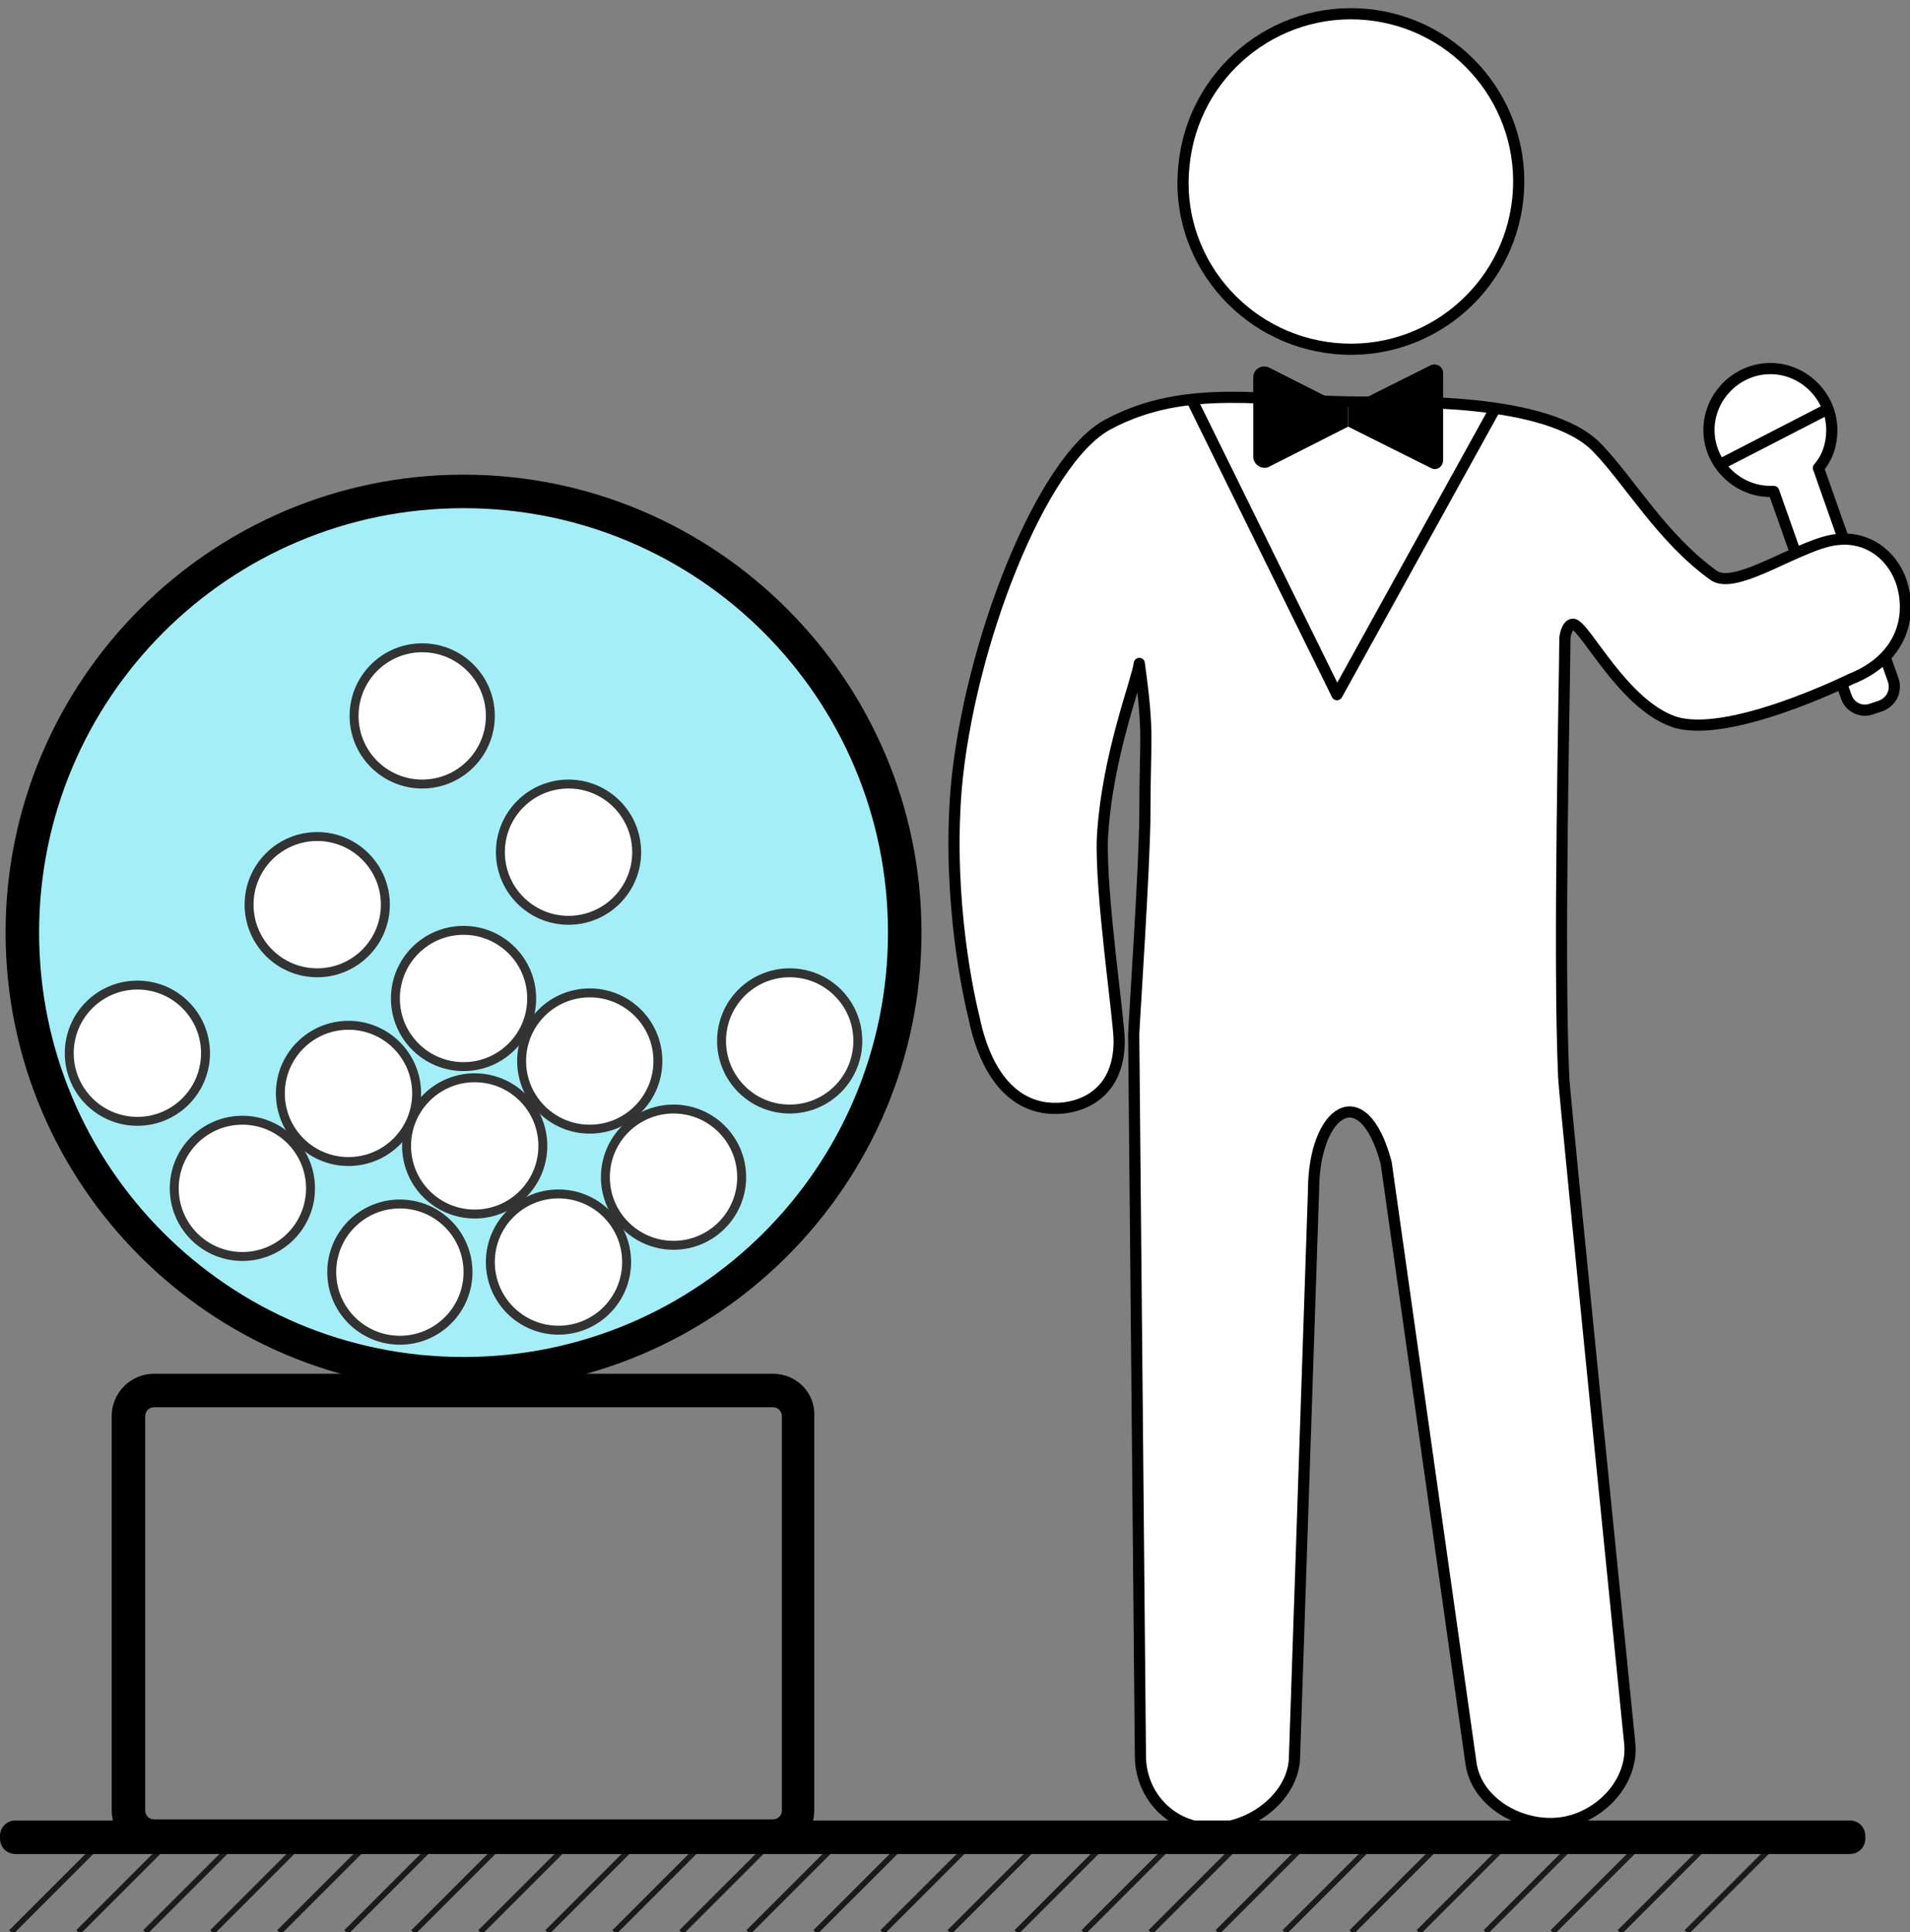 <?xml version="1.0" encoding="utf-8"?>
<!-- Generator: Adobe Illustrator 19.0.0, SVG Export Plug-In . SVG Version: 6.00 Build 0)  -->
<svg version="1.1" id="Layer_1" xmlns="http://www.w3.org/2000/svg" xmlns:xlink="http://www.w3.org/1999/xlink" x="0px" y="0px"
	 viewBox="0 0 171 173" style="enable-background:new 0 0 171 173;" xml:space="preserve">
<rect x="0" y="0" width="171" height="173" fill="#808080" stroke="none"/>
<style type="text/css">
	.st0{fill:#A4EFF7;}
	.st1{fill:#FFFFFF;stroke:#000000;stroke-linejoin:round;stroke-miterlimit:10;}
	.st2{fill:#FFFFFF;stroke:#333333;stroke-width:0.8;stroke-miterlimit:10;}
	.st3{fill:none;stroke:#000000;stroke-linejoin:round;stroke-miterlimit:10;}
	.st4{fill:none;stroke:#1A1A1A;stroke-width:0.5;stroke-miterlimit:10;}
</style>
<circle id="XMLID_1_" class="st0" cx="41.5" cy="83.5" r="39.5"/>
<path id="XMLID_953_" class="st1" d="M169.5,60.9l-6.7-19c0.8-0.9,1.2-2.1,1.2-3.4c0-3-2.5-5.5-5.5-5.5s-5.5,2.5-5.5,5.5
	s2.5,5.5,5.5,5.5c0.1,0,0.2,0,0.3,0l6.5,18.4c0.3,0.9,1.3,1.4,2.2,1.1l0.9-0.3C169.4,62.8,169.8,61.8,169.5,60.9z"/>
<g id="XMLID_541_">
	<path id="XMLID_865_" class="st1" d="M119.5,31.2c8.3,0.8,15.6-5.3,16.4-13.5c0.8-8.3-5.3-15.6-13.5-16.4
		c-8.3-0.8-15.6,5.3-16.4,13.5C105.1,23,111.2,30.4,119.5,31.2z"/>
	<path id="XMLID_554_" class="st1" d="M153.4,51.5c-4.6-3.3-7.5-8.4-10.4-11.4c-4.4-4.6-17.8-4.1-21.1-4.1c-8.4,0-15.6-1.8-22.7,2
		c-6,3.2-12.5,19.9-13.6,32.7c-0.8,10.1,1.2,18.8,1.6,20.4c0.7,3.5,2.5,7.6,6.5,8.1c2.6,0.3,6.5-0.9,6.5-6c0-1.9-1.7-13.2-1.5-18.2
		c0.4-7.3,3.1-14,3.3-15.6c0.9,6.6,0.5,6.4,0.5,13.5c0,4.3-1,19.2-1,19.7l0.6,64.6c0,3.6,2.8,6.5,6.4,6.5s7.4-2.9,7.4-6.5l1.7-50.6
		c0-7.1,4.4-10.3,6.5-2.5l7.6,53.8c0.5,3.5,4.5,5.8,8.1,5.3c3.5-0.5,6.5-3.7,6.1-7.2c0,0-5.9-58.5-5.9-59.5
		c-0.5-10.7,0.1-35.8,0.1-39.2c0-0.6,0.3-1.5,0.8-1.4c1.1,0.3,4.4,7.1,8.9,8.7c4.8,1.7,15.9-3.8,15.9-3.8c3.8-1.5,5.3-4.5,4.8-7.6
		c-0.5-3.1-3-5.2-5.9-4.9C161.4,48.5,155.4,53,153.4,51.5z"/>
</g>
<g id="XMLID_1599_">
	<path id="XMLID_4_" d="M41.5,124.5c-22.6,0-41-18.4-41-41s18.4-41,41-41s41,18.4,41,41S64.1,124.5,41.5,124.5z M41.5,45.5
		c-21,0-38,17-38,38s17,38,38,38s38-17,38-38S62.5,45.5,41.5,45.5z"/>
</g>
<circle id="XMLID_1542_" class="st2" cx="42.5" cy="102.6" r="6.1"/>
<circle id="XMLID_1526_" class="st2" cx="35.8" cy="113.9" r="6.1"/>
<circle id="XMLID_1500_" class="st2" cx="52.8" cy="95" r="6.1"/>
<circle id="XMLID_578_" class="st2" cx="50.9" cy="76.3" r="6.1"/>
<circle id="XMLID_579_" class="st2" cx="28.4" cy="81" r="6.1"/>
<circle id="XMLID_638_" class="st2" cx="37.8" cy="64.1" r="6.1"/>
<circle id="XMLID_1489_" class="st2" cx="41.5" cy="89.4" r="6.1"/>
<circle id="XMLID_1467_" class="st2" cx="21.7" cy="106.4" r="6.1"/>
<circle id="XMLID_1384_" class="st2" cx="12.3" cy="94.3" r="6.1"/>
<circle id="XMLID_1369_" class="st2" cx="60.3" cy="105.4" r="6.1"/>
<circle id="XMLID_1242_" class="st2" cx="70.7" cy="93.2" r="6.1"/>
<circle id="XMLID_1067_" class="st2" cx="50" cy="113" r="6.1"/>
<circle id="XMLID_681_" class="st2" cx="31.2" cy="97.9" r="6.1"/>
<path id="XMLID_640_" d="M69.2,126c0.5,0,0.8,0.4,0.8,0.8v35.3c0,0.5-0.4,0.8-0.8,0.8H13.8c-0.5,0-0.8-0.4-0.8-0.8v-35.3
	c0-0.5,0.4-0.8,0.8-0.8H69.2 M69.2,123H13.8c-2.1,0-3.8,1.7-3.8,3.8v35.3c0,2.1,1.7,3.8,3.8,3.8h55.3c2.1,0,3.8-1.7,3.8-3.8v-35.3
	C73,124.7,71.3,123,69.2,123L69.2,123z"/>
<polyline id="XMLID_525_" class="st3" points="133.9,36.5 119.7,62.2 106.8,36 "/>
<path id="XMLID_544_" d="M120.7,38.2l7.4,3.7c0.5,0.3,1.1-0.1,1.1-0.7v-7.8c0-0.6-0.6-0.9-1.1-0.7l-7.4,3.7V38.2z"/>
<path id="XMLID_533_" d="M120.7,36.5l-7.1-3.6c-0.7-0.3-1.4,0.2-1.4,0.9v7.1c0,0.7,0.8,1.2,1.4,0.9l7.1-3.6V36.5z"/>
<rect id="XMLID_870_" x="153.4" y="38.5" transform="matrix(0.889 -0.458 0.458 0.889 -0.19 77.147)" width="11" height="1"/>
<line id="XMLID_134_" class="st4" x1="9" y1="165" x2="1" y2="173"/>
<line id="XMLID_133_" class="st4" x1="15" y1="165" x2="7" y2="173"/>
<line id="XMLID_132_" class="st4" x1="21" y1="165" x2="13" y2="173"/>
<line id="XMLID_131_" class="st4" x1="27" y1="165" x2="19" y2="173"/>
<line id="XMLID_130_" class="st4" x1="33" y1="165" x2="25" y2="173"/>
<line id="XMLID_129_" class="st4" x1="39" y1="165" x2="31" y2="173"/>
<line id="XMLID_128_" class="st4" x1="45" y1="165" x2="37" y2="173"/>
<line id="XMLID_127_" class="st4" x1="51" y1="165" x2="43" y2="173"/>
<line id="XMLID_126_" class="st4" x1="57" y1="165" x2="49" y2="173"/>
<line id="XMLID_125_" class="st4" x1="63" y1="165" x2="55" y2="173"/>
<line id="XMLID_124_" class="st4" x1="69" y1="165" x2="61" y2="173"/>
<line id="XMLID_123_" class="st4" x1="75" y1="165" x2="67" y2="173"/>
<line id="XMLID_122_" class="st4" x1="81" y1="165" x2="73" y2="173"/>
<line id="XMLID_121_" class="st4" x1="87" y1="165" x2="79" y2="173"/>
<line id="XMLID_120_" class="st4" x1="93" y1="165" x2="85" y2="173"/>
<line id="XMLID_119_" class="st4" x1="99" y1="165" x2="91" y2="173"/>
<line id="XMLID_118_" class="st4" x1="105" y1="165" x2="97" y2="173"/>
<line id="XMLID_117_" class="st4" x1="111" y1="165" x2="103" y2="173"/>
<line id="XMLID_116_" class="st4" x1="117" y1="165" x2="109" y2="173"/>
<line id="XMLID_115_" class="st4" x1="123" y1="165" x2="115" y2="173"/>
<line id="XMLID_114_" class="st4" x1="129" y1="165" x2="121" y2="173"/>
<line id="XMLID_113_" class="st4" x1="135" y1="165" x2="127" y2="173"/>
<line id="XMLID_112_" class="st4" x1="141" y1="165" x2="133" y2="173"/>
<line id="XMLID_111_" class="st4" x1="147" y1="165" x2="139" y2="173"/>
<line id="XMLID_110_" class="st4" x1="153" y1="165" x2="145" y2="173"/>
<line id="XMLID_109_" class="st4" x1="159" y1="165" x2="151" y2="173"/>
<path id="XMLID_2989_" d="M165.6,166H1.4c-0.8,0-1.4-0.6-1.4-1.4l0-0.2c0-0.8,0.6-1.4,1.4-1.4h164.2c0.8,0,1.4,0.6,1.4,1.4v0.2
	C167,165.4,166.4,166,165.6,166z"/>
</svg>
